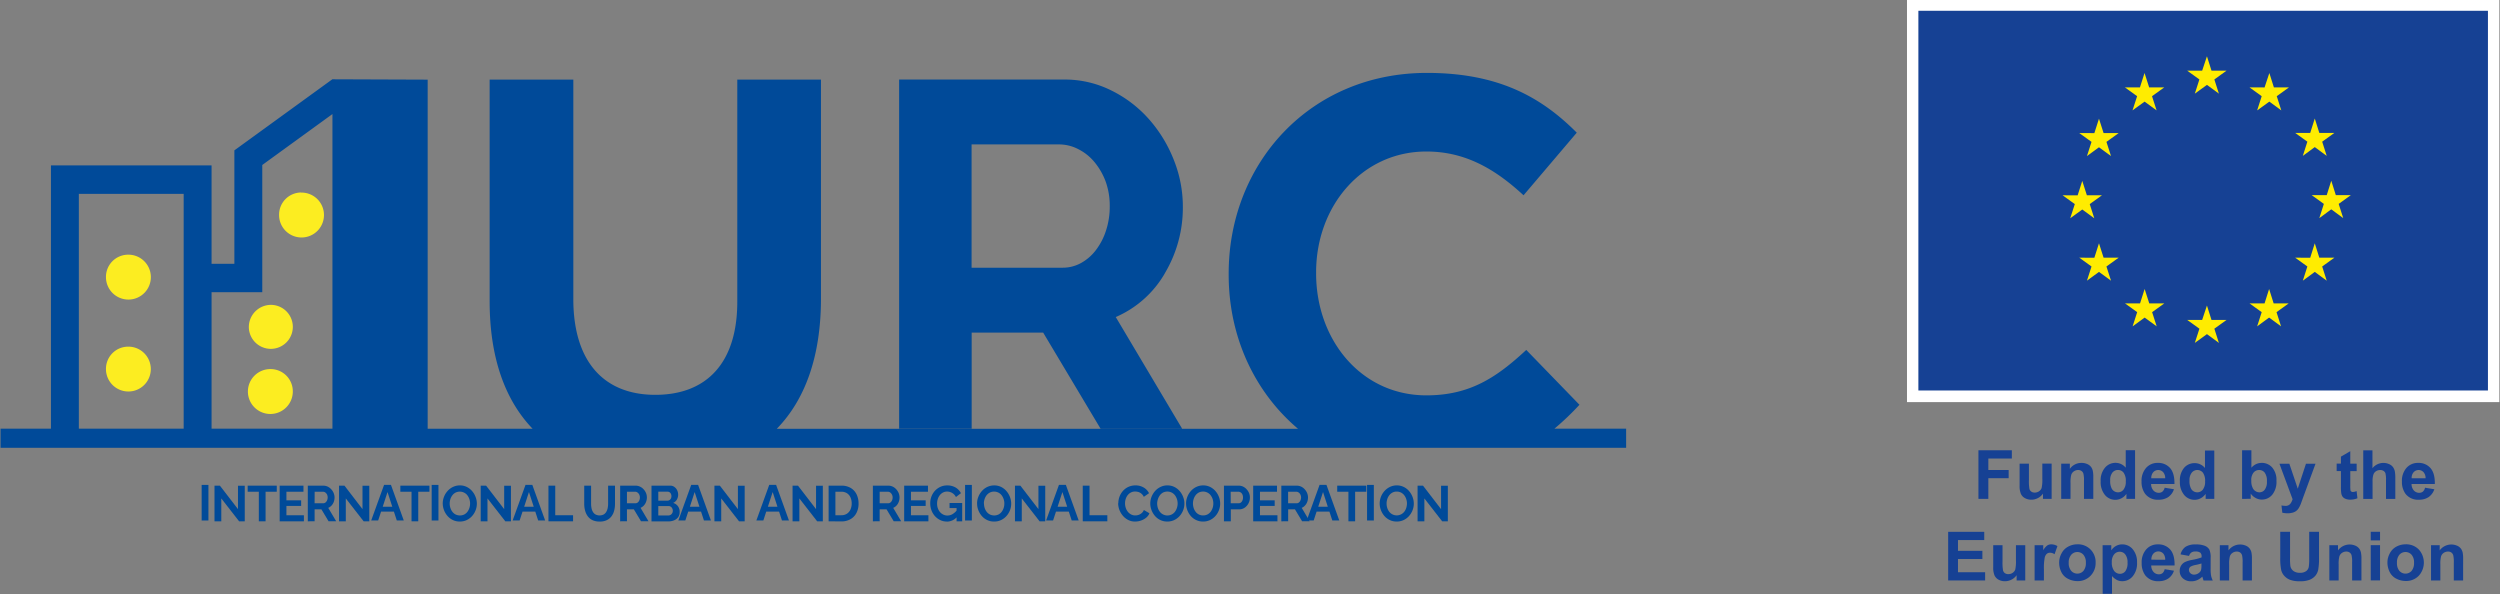 <?xml version="1.0" encoding="UTF-8"?>
<!-- Created with Inkscape (http://www.inkscape.org/) -->
<svg width="203.39mm" height="48.355mm" version="1.1" viewBox="0 0 203.39 48.355" xmlns="http://www.w3.org/2000/svg">
 <rect x="0" y="0" width="203.39" height="48.355" fill="#808080" stroke="none"/>
 <defs>
  <style>.cls-1{fill:none;}.cls-2{fill:#004a99;}.cls-3{clip-path:url(#clip-path);}.cls-4{fill:#fced21;}.cls-5{fill:#fff;}.cls-6{fill:#164194;}.cls-7{fill:#ffec00;}</style>
  <clipPath id="clip-path" transform="translate(0)">
   <rect class="cls-1" y="30.61" width="679.92" height="187.64"/>
  </clipPath>
 </defs>
 <g transform="translate(-3.041 -77.024)">
  <g transform="matrix(.734 0 0 .734 97.566 36.189)">
   <rect class="cls-2" x="-106.43" y="109.38" width=".751" height="3.945" stroke-width=".265"/>
   <polygon class="cls-2" transform="matrix(.265 0 0 .265 -128.72 55.605)" points="89.49 218.15 92.33 218.15 92.33 208.58 99.78 218.15 102.14 218.15 102.14 203.26 99.31 203.26 99.31 213.06 91.75 203.24 89.49 203.24"/>
   <polygon class="cls-2" transform="matrix(.265 0 0 .265 -128.72 55.605)" points="108.03 218.15 110.85 218.15 110.85 205.78 115.53 205.78 115.53 203.24 103.36 203.24 103.36 205.78 108.03 205.78"/>
   <polygon class="cls-2" transform="matrix(.265 0 0 .265 -128.72 55.605)" points="126.7 203.24 116.74 203.24 116.74 218.15 126.88 218.15 126.88 215.61 119.57 215.62 119.57 211.73 125.73 211.73 125.73 209.37 119.57 209.37 119.57 205.78 126.7 205.78"/>
   <g class="cls-3" transform="matrix(.265 0 0 .265 -128.72 55.605)" clip-path="url(#clip-path)">
    <path class="cls-2" d="m131.35 210.61h3.56a1.5 1.5 0 0 0 1-0.33 2.24 2.24 0 0 0 0.65-0.87 3 3 0 0 0 0-2.47 2.52 2.52 0 0 0-0.74-0.85 1.61 1.61 0 0 0-1-0.31h-3.44zm-2.84 7.54v-14.91h6.49a4.25 4.25 0 0 1 1.86 0.42 4.74 4.74 0 0 1 1.49 1.14 5 5 0 0 1 1 1.59 4.9 4.9 0 0 1 0.35 1.81 5.31 5.31 0 0 1-0.32 1.81 4.56 4.56 0 0 1-0.92 1.52 4.12 4.12 0 0 1-1.4 1l3.33 5.61h-3.19l-3-5h-2.84v5z"/>
   </g>
   <polygon class="cls-2" transform="matrix(.265 0 0 .265 -128.72 55.605)" points="141.57 218.15 144.41 218.15 144.41 208.58 151.87 218.15 154.23 218.15 154.23 203.26 151.39 203.26 151.39 213.06 143.85 203.24 141.57 203.24"/>
   <path class="cls-2" d="m-85.829 110.17 0.529 1.627h-1.058zm-0.381-0.794-1.426 3.945h0.773l0.323-0.984h1.418l0.323 0.984h0.773l-1.421-3.945z" stroke-width=".265"/>
   <polygon class="cls-2" transform="matrix(.265 0 0 .265 -128.72 55.605)" points="171.9 218.15 174.71 218.15 174.71 205.78 179.39 205.78 179.39 203.24 167.22 203.24 167.22 205.78 171.9 205.78"/>
   <rect class="cls-2" x="-80.934" y="109.38" width=".751" height="3.945" stroke-width=".265"/>
   <g class="cls-3" transform="matrix(.265 0 0 .265 -128.72 55.605)" clip-path="url(#clip-path)">
    <path class="cls-2" d="m187.87 210.69a5.73 5.73 0 0 0 0.29 1.88 5.08 5.08 0 0 0 0.83 1.6 4 4 0 0 0 1.34 1.12 4.17 4.17 0 0 0 3.63 0 4.11 4.11 0 0 0 1.34-1.15 5.72 5.72 0 0 0 0.81-1.62 6.1 6.1 0 0 0 0.28-1.8 5.93 5.93 0 0 0-0.3-1.86 5.64 5.64 0 0 0-0.84-1.59 3.91 3.91 0 0 0-1.35-1.11 4.08 4.08 0 0 0-3.62 0 4 4 0 0 0-1.32 1.14 5.27 5.27 0 0 0-0.82 1.6 6.1 6.1 0 0 0-0.28 1.8zm4.24 7.56a6.57 6.57 0 0 1-2.92-0.63 6.87 6.87 0 0 1-2.24-1.7 8.11 8.11 0 0 1-2-5.23 7.67 7.67 0 0 1 0.55-2.84 7.81 7.81 0 0 1 1.5-2.41 7.07 7.07 0 0 1 2.27-1.68 6.56 6.56 0 0 1 2.86-0.63 6.31 6.31 0 0 1 2.89 0.66 7 7 0 0 1 2.23 1.74 7.91 7.91 0 0 1 1.44 2.44 7.65 7.65 0 0 1 0 5.59 7.83 7.83 0 0 1-1.49 2.42 7.15 7.15 0 0 1-2.26 1.67 6.62 6.62 0 0 1-2.84 0.6"/>
   </g>
   <polygon class="cls-2" transform="matrix(.265 0 0 .265 -128.72 55.605)" points="200.83 218.15 203.67 218.15 203.67 208.58 211.12 218.15 213.48 218.15 213.48 203.26 210.65 203.26 210.65 213.06 203.09 203.24 200.83 203.24"/>
   <path class="cls-2" d="m-70.152 110.17 0.529 1.627h-1.058zm-0.381-0.794-1.426 3.945h0.773l0.325-0.984h1.41l0.32 0.984h0.773l-1.421-3.945z" stroke-width=".265"/>
   <polygon class="cls-2" transform="matrix(.265 0 0 .265 -128.72 55.605)" points="232.01 203.24 229.17 203.24 229.17 218.15 239.46 218.15 239.46 215.61 232.01 215.61"/>
   <g class="cls-3" transform="matrix(.265 0 0 .265 -128.72 55.605)" clip-path="url(#clip-path)">
    <path class="cls-2" d="m250.58 218.25a6.76 6.76 0 0 1-3-0.59 5.22 5.22 0 0 1-2-1.66 7.09 7.09 0 0 1-1.1-2.38 10.44 10.44 0 0 1-0.35-2.78v-7.6h2.87v7.6a9.08 9.08 0 0 0 0.18 1.8 4.82 4.82 0 0 0 0.58 1.56 3.08 3.08 0 0 0 1.09 1.09 3.79 3.79 0 0 0 3.41 0 3 3 0 0 0 1.09-1.1 5.18 5.18 0 0 0 0.59-1.56 8.88 8.88 0 0 0 0.18-1.78v-7.6h2.88v7.6a10.78 10.78 0 0 1-0.36 2.88 6.61 6.61 0 0 1-1.13 2.36 5.38 5.38 0 0 1-2 1.6 6.62 6.62 0 0 1-2.9 0.57"/>
    <path class="cls-2" d="m262 210.61h3.56a1.52 1.52 0 0 0 0.95-0.33 2.24 2.24 0 0 0 0.65-0.87 2.84 2.84 0 0 0 0.25-1.22 2.61 2.61 0 0 0-0.29-1.25 2.39 2.39 0 0 0-0.73-0.85 1.61 1.61 0 0 0-0.95-0.31h-3.44zm-2.84 7.54v-14.91h6.46a4.15 4.15 0 0 1 1.86 0.42 4.49 4.49 0 0 1 1.52 1.14 5.39 5.39 0 0 1 1 1.59 5.06 5.06 0 0 1 0.34 1.81 5.31 5.31 0 0 1-0.34 1.8 4.53 4.53 0 0 1-0.91 1.52 4.21 4.21 0 0 1-1.4 1l3.32 5.61h-3.13l-3-5h-2.88v5z"/>
    <path class="cls-2" d="m281.18 213.76a2.15 2.15 0 0 0-0.23-1 1.83 1.83 0 0 0-0.61-0.71 1.52 1.52 0 0 0-0.87-0.27h-4.36v3.93h4.22a1.79 1.79 0 0 0 0.93-0.26 1.88 1.88 0 0 0 0.67-0.7 2 2 0 0 0 0.25-0.99zm-6.07-8v3.75h3.78a1.66 1.66 0 0 0 0.87-0.22 1.76 1.76 0 0 0 0.62-0.65 2.29 2.29 0 0 0 0-2 1.5 1.5 0 0 0-0.57-0.65 1.44 1.44 0 0 0-0.81-0.23zm8.93 8.59a3.48 3.48 0 0 1-0.64 2.11 3.93 3.93 0 0 1-1.72 1.29 6.06 6.06 0 0 1-2.35 0.44h-7.06v-14.95h7.82a2.86 2.86 0 0 1 1.78 0.56 3.62 3.62 0 0 1 1.15 1.42 4.24 4.24 0 0 1 0.4 1.82 4.19 4.19 0 0 1-0.53 2 3.28 3.28 0 0 1-1.57 1.42 3.74 3.74 0 0 1 2 1.37 4 4 0 0 1 0.73 2.44"/>
   </g>
   <path class="cls-2" d="m-51.785 110.17 0.529 1.627h-1.058zm-0.381-0.794-1.426 3.945h0.773l0.323-0.984h1.418l0.323 0.984h0.773l-1.421-3.945z" stroke-width=".265"/>
   <polygon class="cls-2" transform="matrix(.265 0 0 .265 -128.72 55.605)" points="298.59 218.15 301.43 218.15 301.43 208.58 308.88 218.15 311.24 218.15 311.24 203.26 308.41 203.26 308.41 213.06 300.86 203.24 298.59 203.24"/>
   <path class="cls-2" d="m-43.138 110.17 0.529 1.627h-1.058zm-0.381-0.794-1.426 3.945h0.775l0.32-0.984h1.421l0.32 0.984h0.775l-1.423-3.945z" stroke-width=".265"/>
   <polygon class="cls-2" transform="matrix(.265 0 0 .265 -128.72 55.605)" points="331.27 218.15 334.11 218.15 334.11 208.58 341.56 218.15 343.93 218.15 343.93 203.26 341.09 203.26 341.09 213.06 333.54 203.24 331.27 203.24"/>
   <g class="cls-3" transform="matrix(.265 0 0 .265 -128.72 55.605)" clip-path="url(#clip-path)">
    <path class="cls-2" d="m356 210.67a6 6 0 0 0-0.52-2.56 4 4 0 0 0-1.48-1.72 4.27 4.27 0 0 0-2.34-0.61h-2.47v9.83h2.47a4.26 4.26 0 0 0 2.36-0.64 4.18 4.18 0 0 0 1.48-1.77 6.05 6.05 0 0 0 0.5-2.53zm-9.65 7.48v-14.91h5.31a7.46 7.46 0 0 1 4 1 6.28 6.28 0 0 1 2.41 2.69 8.62 8.62 0 0 1 0.8 3.74 8.32 8.32 0 0 1-0.89 4 6.26 6.26 0 0 1-2.5 2.6 7.58 7.58 0 0 1-3.82 0.93z"/>
    <path class="cls-2" d="m367.7 210.61h3.57a1.48 1.48 0 0 0 0.94-0.33 2.27 2.27 0 0 0 0.66-0.87 2.84 2.84 0 0 0 0.25-1.22 2.51 2.51 0 0 0-0.3-1.25 2.46 2.46 0 0 0-0.72-0.85 1.66 1.66 0 0 0-1-0.31h-3.4zm-2.84 7.54v-14.91h6.46a4.3 4.3 0 0 1 1.87 0.42 4.82 4.82 0 0 1 1.48 1.14 5.39 5.39 0 0 1 1 1.59 5.1 5.1 0 0 1 0.34 1.81 5.31 5.31 0 0 1-0.32 1.81 4.56 4.56 0 0 1-0.92 1.52 4.12 4.12 0 0 1-1.4 1l3.33 5.61h-3.12l-3-5h-2.88v5z"/>
   </g>
   <polygon class="cls-2" transform="matrix(.265 0 0 .265 -128.72 55.605)" points="387.91 203.24 377.95 203.24 377.95 218.15 388.09 218.15 388.09 215.61 380.79 215.62 380.79 211.73 386.94 211.73 386.94 209.37 380.79 209.37 380.79 205.78 387.91 205.78"/>
   <g class="cls-3" transform="matrix(.265 0 0 .265 -128.72 55.605)" clip-path="url(#clip-path)">
    <path class="cls-2" d="m399.87 212.6h-2.94v-2.11h5.29v7.66h-2.35zm-4.08 5.65a6.22 6.22 0 0 1-2.68-0.58 7.17 7.17 0 0 1-2.23-1.63 7.58 7.58 0 0 1-1.49-2.43 8.25 8.25 0 0 1-0.53-3 7.64 7.64 0 0 1 2-5.27 7.43 7.43 0 0 1 2.27-1.62 6.85 6.85 0 0 1 2.82-0.58 6.75 6.75 0 0 1 3.53 0.89 5.84 5.84 0 0 1 2.21 2.36l-2.09 1.61a4 4 0 0 0-1.56-1.7 4.2 4.2 0 0 0-2.16-0.59 3.66 3.66 0 0 0-1.69 0.4 4.11 4.11 0 0 0-1.32 1.1 5 5 0 0 0-0.85 1.59 5.69 5.69 0 0 0-0.3 1.91 5.79 5.79 0 0 0 0.32 2 5 5 0 0 0 0.9 1.58 4.25 4.25 0 0 0 1.37 1.05 3.71 3.71 0 0 0 1.73 0.39 4.21 4.21 0 0 0 2.13-0.58 6.93 6.93 0 0 0 1.9-1.72v2.85a5.59 5.59 0 0 1-4.28 2"/>
   </g>
   <rect class="cls-2" x="-21.813" y="109.38" width=".751" height="3.945" stroke-width=".265"/>
   <g class="cls-3" transform="matrix(.265 0 0 .265 -128.72 55.605)" clip-path="url(#clip-path)">
    <path class="cls-2" d="m411.33 210.69a6.31 6.31 0 0 0 0.29 1.88 5.08 5.08 0 0 0 0.83 1.6 4 4 0 0 0 1.34 1.12 4.2 4.2 0 0 0 3.63 0 3.94 3.94 0 0 0 1.34-1.16 5.38 5.38 0 0 0 0.82-1.62 6 6 0 0 0 0.27-1.8 5.89 5.89 0 0 0-0.3-1.86 5.7 5.7 0 0 0-0.84-1.6 4 4 0 0 0-5-1.08 4.16 4.16 0 0 0-1.33 1.14 5.36 5.36 0 0 0-0.81 1.6 5.79 5.79 0 0 0-0.28 1.8zm4.24 7.56a6.53 6.53 0 0 1-2.91-0.63 6.8 6.8 0 0 1-2.25-1.7 8 8 0 0 1-1.44-2.44 7.59 7.59 0 0 1-0.52-2.79 7.29 7.29 0 0 1 0.55-2.84 7.81 7.81 0 0 1 1.5-2.41 6.92 6.92 0 0 1 2.26-1.68 6.61 6.61 0 0 1 2.86-0.62 6.34 6.34 0 0 1 2.9 0.65 7 7 0 0 1 2.23 1.74 8.45 8.45 0 0 1 1.44 2.44 7.73 7.73 0 0 1 0 5.6 7.9 7.9 0 0 1-1.49 2.41 7 7 0 0 1-2.27 1.67 6.48 6.48 0 0 1-2.84 0.6"/>
   </g>
   <polygon class="cls-2" transform="matrix(.265 0 0 .265 -128.72 55.605)" points="424.29 218.15 427.14 218.15 427.14 208.58 434.59 218.15 436.95 218.15 436.95 203.26 434.11 203.26 434.11 213.06 426.56 203.24 424.29 203.24"/>
   <path class="cls-2" d="m-11.026 110.17 0.529 1.627h-1.058zm-0.381-0.794-1.423 3.945h0.773l0.323-0.982h1.418l0.323 0.982h0.773l-1.421-3.945z" stroke-width=".265"/>
   <polygon class="cls-2" transform="matrix(.265 0 0 .265 -128.72 55.605)" points="455.48 203.24 452.64 203.24 452.64 218.15 462.93 218.15 462.93 215.61 455.48 215.61"/>
   <g class="cls-3" transform="matrix(.265 0 0 .265 -128.72 55.605)" clip-path="url(#clip-path)">
    <path class="cls-2" d="m467.52 210.57a7.93 7.93 0 0 1 0.48-2.68 7.59 7.59 0 0 1 1.41-2.39 6.7 6.7 0 0 1 2.27-1.72 6.93 6.93 0 0 1 3-0.65 6.6 6.6 0 0 1 3.49 0.91 5.64 5.64 0 0 1 2.19 2.35l-2.18 1.53a3.55 3.55 0 0 0-1-1.33 3.48 3.48 0 0 0-1.28-0.7 5 5 0 0 0-1.33-0.2 3.76 3.76 0 0 0-1.86 0.45 4.09 4.09 0 0 0-1.33 1.15 4.79 4.79 0 0 0-0.79 1.6 5.88 5.88 0 0 0-0.26 1.77 5.81 5.81 0 0 0 0.31 1.89 5.18 5.18 0 0 0 0.87 1.62 4.29 4.29 0 0 0 1.36 1.11 3.65 3.65 0 0 0 1.74 0.41 4.63 4.63 0 0 0 1.38-0.22 4.37 4.37 0 0 0 1.29-0.74 3.31 3.31 0 0 0 0.93-1.31l2.32 1.37a4.41 4.41 0 0 1-1.41 1.89 7 7 0 0 1-2.19 1.18 7.6 7.6 0 0 1-2.41 0.39 6.07 6.07 0 0 1-2.86-0.66 7.19 7.19 0 0 1-2.23-1.76 8.47 8.47 0 0 1-1.47-2.47 8.06 8.06 0 0 1-0.51-2.79"/>
    <path class="cls-2" d="m483.77 210.69a6.31 6.31 0 0 0 0.29 1.88 5.11 5.11 0 0 0 0.84 1.6 4 4 0 0 0 5 1.09 3.91 3.91 0 0 0 1.34-1.15 5.47 5.47 0 0 0 0.81-1.62 5.79 5.79 0 0 0 0.28-1.8 5.93 5.93 0 0 0-0.3-1.86 5.4 5.4 0 0 0-0.84-1.59 3.88 3.88 0 0 0-1.34-1.11 4.1 4.1 0 0 0-3.63 0 4.24 4.24 0 0 0-1.32 1.14 5.25 5.25 0 0 0-0.81 1.6 5.8 5.8 0 0 0-0.32 1.82zm4.25 7.56a6.57 6.57 0 0 1-2.92-0.63 6.87 6.87 0 0 1-2.24-1.7 8.26 8.26 0 0 1-1.45-2.44 7.8 7.8 0 0 1-0.52-2.79 7.67 7.67 0 0 1 0.55-2.84 8.21 8.21 0 0 1 1.5-2.41 7.07 7.07 0 0 1 2.27-1.68 6.46 6.46 0 0 1 2.87-0.63 6.31 6.31 0 0 1 2.89 0.66 7 7 0 0 1 2.23 1.74 8.11 8.11 0 0 1 1.44 2.44 7.69 7.69 0 0 1 0.52 2.77 7.52 7.52 0 0 1-0.54 2.82 7.83 7.83 0 0 1-1.49 2.42 7.19 7.19 0 0 1-2.27 1.67 6.62 6.62 0 0 1-2.84 0.6"/>
    <path class="cls-2" d="m498.74 210.69a6.31 6.31 0 0 0 0.29 1.88 5.08 5.08 0 0 0 0.83 1.6 3.82 3.82 0 0 0 3.14 1.52 3.92 3.92 0 0 0 1.84-0.43 4 4 0 0 0 1.33-1.15 5.5 5.5 0 0 0 0.82-1.62 6.09 6.09 0 0 0 0.27-1.8 5.92 5.92 0 0 0-0.29-1.86 5.67 5.67 0 0 0-0.85-1.59 3.79 3.79 0 0 0-1.34-1.11 4.08 4.08 0 0 0-3.62 0 4.16 4.16 0 0 0-1.33 1.14 5.25 5.25 0 0 0-0.81 1.6 6.1 6.1 0 0 0-0.28 1.8zm4.24 7.56a6.53 6.53 0 0 1-2.91-0.63 6.8 6.8 0 0 1-2.25-1.7 8 8 0 0 1-1.44-2.44 7.59 7.59 0 0 1-0.52-2.79 7.29 7.29 0 0 1 0.55-2.84 7.81 7.81 0 0 1 1.5-2.41 6.92 6.92 0 0 1 2.26-1.68 6.63 6.63 0 0 1 2.87-0.63 6.38 6.38 0 0 1 2.9 0.66 7.09 7.09 0 0 1 2.23 1.74 8.32 8.32 0 0 1 1.44 2.44 7.68 7.68 0 0 1 0.51 2.77 7.52 7.52 0 0 1-0.54 2.82 7.65 7.65 0 0 1-1.49 2.42 7.26 7.26 0 0 1-2.26 1.67 6.66 6.66 0 0 1-2.85 0.6"/>
    <path class="cls-2" d="m514.54 210.61h3.3a1.59 1.59 0 0 0 0.92-0.29 2.08 2.08 0 0 0 0.66-0.86 3.06 3.06 0 0 0 0.25-1.27 2.88 2.88 0 0 0-0.28-1.32 2 2 0 0 0-0.72-0.82 1.81 1.81 0 0 0-1-0.27h-3.16zm-2.84 7.54v-14.91h6.2a4.11 4.11 0 0 1 1.85 0.42 4.66 4.66 0 0 1 1.47 1.14 5.22 5.22 0 0 1 1 1.59 4.85 4.85 0 0 1 0.34 1.81 5.23 5.23 0 0 1-0.57 2.39 5 5 0 0 1-1.59 1.85 4.06 4.06 0 0 1-2.38 0.71h-3.45v5z"/>
   </g>
   <polygon class="cls-2" transform="matrix(.265 0 0 .265 -128.72 55.605)" points="533.89 203.24 523.93 203.24 523.93 218.15 534.08 218.15 534.08 215.61 526.77 215.62 526.77 211.73 532.92 211.73 532.92 209.37 526.77 209.37 526.77 205.78 533.89 205.78"/>
   <g class="cls-3" transform="matrix(.265 0 0 .265 -128.72 55.605)" clip-path="url(#clip-path)">
    <path class="cls-2" d="m538.54 210.61h3.56a1.48 1.48 0 0 0 0.95-0.33 2.24 2.24 0 0 0 0.65-0.87 2.85 2.85 0 0 0 0.26-1.22 2.62 2.62 0 0 0-0.3-1.25 2.3 2.3 0 0 0-0.73-0.85 1.63 1.63 0 0 0-0.95-0.31h-3.44zm-2.84 7.54v-14.91h6.47a4.29 4.29 0 0 1 1.86 0.42 4.7 4.7 0 0 1 1.48 1.14 5.16 5.16 0 0 1 1 1.59 4.86 4.86 0 0 1 0.35 1.81 5.31 5.31 0 0 1-0.32 1.81 4.56 4.56 0 0 1-0.92 1.52 4.08 4.08 0 0 1-1.39 1l3.33 5.61h-3.16l-3-5h-2.84v5z"/>
   </g>
   <path class="cls-2" d="m17.862 110.17 0.529 1.627h-1.058zm-0.381-0.794-1.426 3.945h0.773l0.323-0.982h1.421l0.32 0.982h0.773l-1.421-3.945z" stroke-width=".265"/>
   <polygon class="cls-2" transform="matrix(.265 0 0 .265 -128.72 55.605)" points="563.76 218.15 566.57 218.15 566.57 205.78 571.25 205.78 571.25 203.24 559.08 203.24 559.08 205.78 563.76 205.78"/>
   <rect class="cls-2" x="22.743" y="109.38" width=".751" height="3.945" stroke-width=".265"/>
   <g class="cls-3" transform="matrix(.265 0 0 .265 -128.72 55.605)" clip-path="url(#clip-path)">
    <path class="cls-2" d="m579.73 210.69a6 6 0 0 0 0.28 1.88 5.11 5.11 0 0 0 0.84 1.6 4 4 0 0 0 6.3-0.06 5.5 5.5 0 0 0 0.82-1.62 6.44 6.44 0 0 0 0.28-1.8 5.63 5.63 0 0 0-0.31-1.86 5.17 5.17 0 0 0-0.84-1.59 3.84 3.84 0 0 0-3.11-1.52 3.67 3.67 0 0 0-1.84 0.43 4.07 4.07 0 0 0-1.33 1.15 5 5 0 0 0-0.81 1.59 6.11 6.11 0 0 0-0.29 1.8zm4.24 7.56a6.57 6.57 0 0 1-2.92-0.63 6.76 6.76 0 0 1-2.24-1.7 8.05 8.05 0 0 1-1.45-2.44 7.59 7.59 0 0 1-0.52-2.79 7.67 7.67 0 0 1 0.55-2.84 8 8 0 0 1 1.5-2.41 7.14 7.14 0 0 1 2.26-1.68 6.57 6.57 0 0 1 2.88-0.63 6.34 6.34 0 0 1 2.89 0.66 6.85 6.85 0 0 1 2.23 1.74 8.11 8.11 0 0 1 1.44 2.44 7.69 7.69 0 0 1 0.52 2.77 7.52 7.52 0 0 1-0.54 2.82 7.83 7.83 0 0 1-1.49 2.42 7.19 7.19 0 0 1-2.27 1.67 6.65 6.65 0 0 1-2.84 0.6"/>
   </g>
   <polygon class="cls-2" transform="matrix(.265 0 0 .265 -128.72 55.605)" points="592.69 218.15 595.53 218.15 595.53 208.58 602.98 218.15 605.35 218.15 605.35 203.26 602.51 203.26 602.51 213.06 594.96 203.24 592.69 203.24"/>
   <g class="cls-3" transform="matrix(.265 0 0 .265 -128.72 55.605)" clip-path="url(#clip-path)">
    <path class="cls-4" d="m103.85 137a9.2 9.2 0 1 0 9.2-9.38 9.29 9.29 0 0 0-9.2 9.38z"/>
    <path class="cls-4" d="m113.05 154.48a9.39 9.39 0 1 0 9.19 9.38 9.29 9.29 0 0 0-9.19-9.38z"/>
    <path class="cls-4" d="m125.69 80.66a9.39 9.39 0 1 1-9.19 9.34 9.29 9.29 0 0 1 9.19-9.38"/>
    <path class="cls-4" d="m53.29 106.63a9.39 9.39 0 1 1-9.2 9.39 9.29 9.29 0 0 1 9.2-9.39"/>
    <path class="cls-4" d="m53.29 145.1a9.38 9.38 0 1 1-9.2 9.38 9.29 9.29 0 0 1 9.2-9.38"/>
    <path class="cls-2" d="m463.93 86.32a31.82 31.82 0 0 1-1.51 10.07 26.9 26.9 0 0 1-4.18 8.19 19.72 19.72 0 0 1-6.25 5.5 15.85 15.85 0 0 1-7.84 2h-38v-51.57h36.72a17.56 17.56 0 0 1 7.8 1.93 21 21 0 0 1 6.8 5.37 27.9 27.9 0 0 1 4.74 8.19 29.76 29.76 0 0 1 1.72 10.33m23 28.15a53.55 53.55 0 0 0 7.58-28.14 52.59 52.59 0 0 0-3.71-19.17 57.15 57.15 0 0 0-10.34-17.07 51.07 51.07 0 0 0-15.76-12.1 43.4 43.4 0 0 0-19.86-4.62h-69v146h30.34v-40.15h29.91l24 40.18h34.12l-27.76-46.69a43.79 43.79 0 0 0 20.51-18.25m-348.14-66.66v131.6h-50.56v-57.09h21.21v-53.21zm-62.23 131.6h-43.84v-98.22h43.84zm603.33 0h-30a112.43 112.43 0 0 0 10.48-10l-22.25-22.94c-12.5 11.59-23.63 19-41.8 19-27.25 0-46.1-23.17-46.1-51v-0.47c0-27.81 19.31-50.52 46.1-50.52 15.91 0 28.39 6.95 40.66 18.31l22.26-26.19c-14.77-14.83-32.71-25-62.69-25-48.83 0-82.9 37.77-82.9 83.89v0.51c0 26.19 11 49.24 29 64.45h-218c11.82-12.15 18.47-30.23 18.47-54.48v-91.58h-35v92.93c0 25.73-12.95 38.93-34.29 38.93s-34.29-13.68-34.29-40.09v-91.77h-35v92.7c0 23.52 6.4 41.29 17.95 53.33h-43.87v-146l-39.88-0.15-40.97 29.73v47.44h-9.54v-41.16h-67.18v110.13h-21.08v8h679.92z"/>
   </g>
   <rect class="cls-5" x="82.589" y="55.605" width="65.656" height="44.598" stroke-width=".265"/>
   <rect class="cls-6" x="83.851" y="56.828" width="63.13" height="42.087" stroke-width=".265"/>
   <polygon class="cls-7" transform="matrix(.265 0 0 .265 -149.88 55.605)" points="1002.7 35.61 1007.7 39.28 1005.8 33.34 1010.9 29.66 1004.6 29.66 1002.7 23.65 1000.7 29.67 994.43 29.66 999.54 33.34 997.63 39.28"/>
   <polygon class="cls-7" transform="matrix(.265 0 0 .265 -149.88 55.605)" points="976.61 42.61 981.64 46.28 979.73 40.34 984.84 36.66 978.53 36.66 976.6 30.64 974.67 36.67 968.38 36.66 973.49 40.34 971.57 46.28"/>
   <polygon class="cls-7" transform="matrix(.265 0 0 .265 -149.88 55.605)" points="955.61 55.78 949.31 55.77 954.42 59.45 952.51 65.39 957.54 61.71 962.58 65.39 960.66 59.45 965.77 55.77 959.47 55.77 957.54 49.75"/>
   <polygon class="cls-7" transform="matrix(.265 0 0 .265 -149.88 55.605)" points="955.58 91.41 953.67 85.47 958.78 81.79 952.48 81.79 950.55 75.77 948.62 81.81 942.32 81.79 947.43 85.47 945.51 91.41 950.55 87.73"/>
   <polygon class="cls-7" transform="matrix(.265 0 0 .265 -149.88 55.605)" points="957.54 101.87 955.61 107.9 949.31 107.89 954.42 111.57 952.51 117.51 957.54 113.83 962.58 117.51 960.66 111.57 965.77 107.89 959.47 107.89"/>
   <polygon class="cls-7" transform="matrix(.265 0 0 .265 -149.88 55.605)" points="976.64 120.98 974.72 127 968.41 127 973.52 130.67 971.61 136.61 976.65 132.94 981.68 136.61 979.77 130.67 984.88 127 978.57 127"/>
   <polygon class="cls-7" transform="matrix(.265 0 0 .265 -149.88 55.605)" points="1002.7 127.9 1000.7 133.92 994.44 133.92 999.55 137.59 997.63 143.53 1002.7 139.86 1007.7 143.53 1005.8 137.59 1010.9 133.92 1004.6 133.92"/>
   <polygon class="cls-7" transform="matrix(.265 0 0 .265 -149.88 55.605)" points="1028.7 120.98 1026.8 127 1020.5 127 1025.6 130.67 1023.7 136.61 1028.7 132.94 1033.7 136.61 1031.8 130.67 1036.9 127 1030.6 127"/>
   <polygon class="cls-7" transform="matrix(.265 0 0 .265 -149.88 55.605)" points="1047.8 101.87 1045.9 107.9 1039.6 107.89 1044.7 111.57 1042.8 117.51 1047.8 113.83 1052.8 117.51 1050.9 111.57 1056 107.89 1049.7 107.89"/>
   <polygon class="cls-7" transform="matrix(.265 0 0 .265 -149.88 55.605)" points="1056.6 81.72 1054.7 75.7 1052.8 81.73 1046.5 81.72 1051.6 85.39 1049.7 91.34 1054.7 87.66 1059.7 91.34 1057.8 85.39 1062.9 81.72"/>
   <polygon class="cls-7" transform="matrix(.265 0 0 .265 -149.88 55.605)" points="1047.8 61.63 1052.8 65.31 1050.9 59.37 1056 55.7 1049.7 55.7 1047.8 49.68 1045.9 55.7 1039.6 55.7 1044.7 59.37 1042.8 65.31"/>
   <polygon class="cls-7" transform="matrix(.265 0 0 .265 -149.88 55.605)" points="1026.8 36.68 1020.5 36.66 1025.6 40.34 1023.7 46.29 1028.8 42.61 1033.8 46.29 1031.9 40.34 1037 36.66 1030.7 36.66 1028.8 30.65"/>
   <g stroke-width=".265">
    <path class="cls-6" d="m90.508 110.93v-5.387h3.704v0.91h-2.606v1.273h2.252v0.913h-2.252v2.289z"/>
    <path class="cls-6" d="m97.662 110.93v-0.585a1.537 1.537 0 0 1-0.561 0.495 1.587 1.587 0 0 1-0.733 0.18 1.426 1.426 0 0 1-0.706-0.175 1.003 1.003 0 0 1-0.452-0.484 2.183 2.183 0 0 1-0.14-0.865v-2.469h1.034v1.794a5.098 5.098 0 0 0 0.056 1.008 0.556 0.556 0 0 0 0.209 0.294 0.624 0.624 0 0 0 0.381 0.108 0.794 0.794 0 0 0 0.474-0.146 0.73 0.73 0 0 0 0.288-0.36 4.249 4.249 0 0 0 0.077-1.058v-1.646h1.032v3.903z"/>
    <path class="cls-6" d="m103.24 110.93h-1.034v-1.992a3.045 3.045 0 0 0-0.066-0.818 0.569 0.569 0 0 0-0.214-0.288 0.616 0.616 0 0 0-0.357-0.103 0.823 0.823 0 0 0-0.482 0.148 0.741 0.741 0 0 0-0.294 0.389 3.35 3.35 0 0 0-0.079 0.897v1.767h-1.032v-3.903h0.958v0.574a1.564 1.564 0 0 1 1.288-0.661 1.548 1.548 0 0 1 0.624 0.122 1.058 1.058 0 0 1 0.429 0.315 1.146 1.146 0 0 1 0.201 0.434 3.254 3.254 0 0 1 0.058 0.693z"/>
    <path class="cls-6" d="m107.87 110.93h-0.96v-0.558a1.542 1.542 0 0 1-0.564 0.497 1.458 1.458 0 0 1-0.656 0.164 1.492 1.492 0 0 1-1.154-0.529 2.223 2.223 0 0 1-0.479-1.513 2.172 2.172 0 0 1 0.468-1.508 1.519 1.519 0 0 1 1.177-0.55 1.458 1.458 0 0 1 1.132 0.542v-1.939h1.034zm-2.757-2.035a1.796 1.796 0 0 0 0.172 0.902 0.794 0.794 0 0 0 0.699 0.405 0.759 0.759 0 0 0 0.606-0.302 1.405 1.405 0 0 0 0.251-0.908 1.537 1.537 0 0 0-0.243-0.968 0.762 0.762 0 0 0-0.63-0.299 0.773 0.773 0 0 0-0.614 0.294 1.307 1.307 0 0 0-0.241 0.876z"/>
    <path class="cls-6" d="m111.15 109.69 1.029 0.172a1.691 1.691 0 0 1-0.627 0.863 1.852 1.852 0 0 1-1.072 0.296 1.744 1.744 0 0 1-1.506-0.667 2.22 2.22 0 0 1-0.386-1.344 2.156 2.156 0 0 1 0.508-1.521 1.667 1.667 0 0 1 1.281-0.548 1.733 1.733 0 0 1 1.376 0.574c0.336 0.384 0.495 0.971 0.482 1.762h-2.588a1.058 1.058 0 0 0 0.249 0.714 0.794 0.794 0 0 0 0.595 0.265 0.64 0.64 0 0 0 0.41-0.132 0.818 0.818 0 0 0 0.249-0.434zm0.058-1.045a0.995 0.995 0 0 0-0.23-0.683 0.746 0.746 0 0 0-1.095 0.013 0.95 0.95 0 0 0-0.217 0.669z"/>
    <path class="cls-6" d="m116.65 110.93h-0.958v-0.558a1.572 1.572 0 0 1-0.566 0.497 1.45 1.45 0 0 1-0.656 0.164 1.492 1.492 0 0 1-1.151-0.529 2.212 2.212 0 0 1-0.482-1.513 2.172 2.172 0 0 1 0.468-1.508 1.519 1.519 0 0 1 1.18-0.516 1.463 1.463 0 0 1 1.132 0.542v-1.939h1.032zm-2.749-2.035a1.762 1.762 0 0 0 0.175 0.902 0.773 0.773 0 0 0 0.696 0.405 0.765 0.765 0 0 0 0.609-0.302 1.408 1.408 0 0 0 0.249-0.908 1.54 1.54 0 0 0-0.241-0.968 0.794 0.794 0 0 0-1.238 0 1.323 1.323 0 0 0-0.249 0.87z"/>
    <path class="cls-6" d="m119.73 110.93v-5.387h1.032v1.939a1.463 1.463 0 0 1 1.132-0.542 1.524 1.524 0 0 1 1.18 0.516 2.13 2.13 0 0 1 0.466 1.482 2.254 2.254 0 0 1-0.474 1.54 1.482 1.482 0 0 1-1.156 0.529 1.405 1.405 0 0 1-0.661-0.169 1.587 1.587 0 0 1-0.561-0.492v0.572zm1.024-2.035a1.648 1.648 0 0 0 0.193 0.897 0.815 0.815 0 0 0 0.712 0.41 0.73 0.73 0 0 0 0.582-0.291 1.437 1.437 0 0 0 0.241-0.921 1.529 1.529 0 0 0-0.241-0.966 0.767 0.767 0 0 0-0.622-0.296 0.794 0.794 0 0 0-0.619 0.288 1.323 1.323 0 0 0-0.251 0.878z"/>
    <path class="cls-6" d="m123.87 107.03h1.098l0.934 2.77 0.91-2.77h1.058l-1.379 3.757-0.246 0.68a2.865 2.865 0 0 1-0.265 0.529 1.143 1.143 0 0 1-0.283 0.291 1.172 1.172 0 0 1-0.394 0.175 2.008 2.008 0 0 1-0.529 0.064 2.693 2.693 0 0 1-0.585-0.064l-0.093-0.807a2.283 2.283 0 0 0 0.437 0.048 0.654 0.654 0 0 0 0.529-0.212 1.479 1.479 0 0 0 0.265-0.529z"/>
    <path class="cls-6" d="m132.43 107.03v0.823h-0.706v1.574a3.871 3.871 0 0 0 0.021 0.556 0.214 0.214 0 0 0 0.09 0.13 0.286 0.286 0 0 0 0.175 0.053 1.323 1.323 0 0 0 0.415-0.101l0.09 0.794a2.056 2.056 0 0 1-0.818 0.156 1.281 1.281 0 0 1-0.503-0.095 0.728 0.728 0 0 1-0.328-0.241 0.945 0.945 0 0 1-0.146-0.405 5.061 5.061 0 0 1-0.034-0.728v-1.701h-0.474v-0.823h0.474v-0.775l1.037-0.603v1.379z"/>
    <path class="cls-6" d="m134.18 105.55v1.979a1.553 1.553 0 0 1 1.852-0.45 1.058 1.058 0 0 1 0.431 0.336 1.288 1.288 0 0 1 0.198 0.458 4.165 4.165 0 0 1 0.053 0.775v2.289h-1.032v-2.061a3.006 3.006 0 0 0-0.061-0.781 0.529 0.529 0 0 0-0.206-0.265 0.664 0.664 0 0 0-0.373-0.098 0.847 0.847 0 0 0-0.46 0.127 0.712 0.712 0 0 0-0.296 0.376 2.291 2.291 0 0 0-0.093 0.743v1.955h-1.032v-5.384z"/>
    <path class="cls-6" d="m140.01 109.69 1.029 0.172a1.691 1.691 0 0 1-0.627 0.863 1.852 1.852 0 0 1-1.072 0.296 1.744 1.744 0 0 1-1.506-0.667 2.238 2.238 0 0 1-0.386-1.344 2.156 2.156 0 0 1 0.508-1.521 1.669 1.669 0 0 1 1.281-0.548 1.733 1.733 0 0 1 1.376 0.574q0.503 0.577 0.482 1.762h-2.58a1.058 1.058 0 0 0 0.249 0.714 0.794 0.794 0 0 0 0.598 0.265 0.638 0.638 0 0 0 0.407-0.132 0.818 0.818 0 0 0 0.241-0.434zm0.058-1.045a0.982 0.982 0 0 0-0.23-0.683 0.746 0.746 0 0 0-1.095 0.013 0.95 0.95 0 0 0-0.217 0.669z"/>
    <path class="cls-6" d="m87.153 119.97v-5.39h3.998v0.913h-2.91v1.193h2.704v0.908h-2.704v1.466h3.008v0.91z"/>
    <path class="cls-6" d="m94.739 119.97v-0.585a1.506 1.506 0 0 1-0.561 0.492 1.587 1.587 0 0 1-0.736 0.18 1.437 1.437 0 0 1-0.704-0.172 1.021 1.021 0 0 1-0.452-0.487 2.159 2.159 0 0 1-0.14-0.863v-2.471h1.032v1.794a5.027 5.027 0 0 0 0.058 1.011 0.572 0.572 0 0 0 0.206 0.294 0.651 0.651 0 0 0 0.384 0.108 0.823 0.823 0 0 0 0.474-0.146 0.754 0.754 0 0 0 0.288-0.36 4.249 4.249 0 0 0 0.077-1.058v-1.643h1.032v3.905z"/>
    <path class="cls-6" d="m97.766 119.97h-1.032v-3.905h0.958v0.556a1.672 1.672 0 0 1 0.445-0.529 0.823 0.823 0 0 1 0.447-0.124 1.299 1.299 0 0 1 0.68 0.196l-0.32 0.9a0.902 0.902 0 0 0-0.487-0.169 0.579 0.579 0 0 0-0.368 0.119 0.826 0.826 0 0 0-0.235 0.431 6.085 6.085 0 0 0-0.087 1.31z"/>
    <path class="cls-6" d="m99.456 117.96a2.098 2.098 0 0 1 0.265-0.995 1.738 1.738 0 0 1 0.72-0.736 2.117 2.117 0 0 1 1.037-0.265 1.947 1.947 0 0 1 1.453 0.574 1.984 1.984 0 0 1 0.566 1.455 2.014 2.014 0 0 1-0.572 1.468 1.929 1.929 0 0 1-1.439 0.582 2.278 2.278 0 0 1-1.024-0.243 1.648 1.648 0 0 1-0.741-0.712 2.357 2.357 0 0 1-0.265-1.13zm1.058 0.056a1.288 1.288 0 0 0 0.278 0.889 0.9 0.9 0 0 0 1.357 0 1.323 1.323 0 0 0 0.265-0.897 1.288 1.288 0 0 0-0.265-0.881 0.9 0.9 0 0 0-1.357 0 1.288 1.288 0 0 0-0.278 0.889z"/>
    <path class="cls-6" d="m104.27 116.06h0.963v0.574a1.463 1.463 0 0 1 0.505-0.479 1.408 1.408 0 0 1 0.709-0.183 1.492 1.492 0 0 1 1.156 0.529 2.172 2.172 0 0 1 0.484 1.49 2.215 2.215 0 0 1-0.479 1.519 1.482 1.482 0 0 1-1.156 0.542 1.294 1.294 0 0 1-0.587-0.13 1.982 1.982 0 0 1-0.553-0.439v1.966h-1.032zm1.021 1.887a1.511 1.511 0 0 0 0.265 0.971 0.794 0.794 0 0 0 0.638 0.315 0.741 0.741 0 0 0 0.598-0.288 1.492 1.492 0 0 0 0.241-0.947 1.394 1.394 0 0 0-0.249-0.91 0.762 0.762 0 0 0-0.609-0.299 0.794 0.794 0 0 0-0.63 0.294 1.299 1.299 0 0 0-0.254 0.865z"/>
    <path class="cls-6" d="m111.15 118.72 1.029 0.172a1.677 1.677 0 0 1-0.627 0.863 1.834 1.834 0 0 1-1.058 0.296 1.749 1.749 0 0 1-1.506-0.664 2.228 2.228 0 0 1-0.386-1.347 2.146 2.146 0 0 1 0.508-1.519 1.659 1.659 0 0 1 1.281-0.55 1.733 1.733 0 0 1 1.376 0.574c0.336 0.384 0.495 0.971 0.482 1.762h-2.588a1.058 1.058 0 0 0 0.249 0.717 0.794 0.794 0 0 0 0.595 0.265 0.627 0.627 0 0 0 0.41-0.132 0.818 0.818 0 0 0 0.235-0.437zm0.058-1.042a0.995 0.995 0 0 0-0.217-0.693 0.746 0.746 0 0 0-1.095 0.013 0.945 0.945 0 0 0-0.217 0.669z"/>
    <path class="cls-6" d="m113.85 117.25-0.939-0.169a1.463 1.463 0 0 1 0.545-0.836 1.984 1.984 0 0 1 1.148-0.265 2.466 2.466 0 0 1 1.027 0.164 0.997 0.997 0 0 1 0.476 0.415 2.117 2.117 0 0 1 0.138 0.923v1.206a4.305 4.305 0 0 0 0.05 0.759 2.363 2.363 0 0 0 0.185 0.529h-1.021c-0.026-0.069-0.061-0.172-0.098-0.307-0.018-0.061-0.032-0.101-0.037-0.122a1.852 1.852 0 0 1-0.566 0.386 1.587 1.587 0 0 1-0.643 0.13 1.323 1.323 0 0 1-0.95-0.328 1.079 1.079 0 0 1-0.349-0.826 1.101 1.101 0 0 1 0.159-0.59 1.021 1.021 0 0 1 0.442-0.397 3.469 3.469 0 0 1 0.823-0.241 5.699 5.699 0 0 0 1.003-0.265v-0.103a0.529 0.529 0 0 0-0.148-0.423 0.87 0.87 0 0 0-0.553-0.127 0.728 0.728 0 0 0-0.431 0.108 0.746 0.746 0 0 0-0.259 0.376zm1.381 0.839a6.069 6.069 0 0 1-0.627 0.159 1.884 1.884 0 0 0-0.564 0.18 0.429 0.429 0 0 0-0.201 0.362 0.505 0.505 0 0 0 0.161 0.376 0.556 0.556 0 0 0 0.41 0.159 0.886 0.886 0 0 0 0.529-0.185 0.648 0.648 0 0 0 0.246-0.341 2.072 2.072 0 0 0 0.04-0.503z"/>
    <path class="cls-6" d="m120.82 119.97h-1.032v-1.992a3.019 3.019 0 0 0-0.066-0.818 0.59 0.59 0 0 0-0.214-0.291 0.638 0.638 0 0 0-0.36-0.101 0.833 0.833 0 0 0-0.482 0.146 0.749 0.749 0 0 0-0.291 0.389 3.379 3.379 0 0 0-0.079 0.897v1.77h-1.032v-3.905h0.958v0.574a1.606 1.606 0 0 1 1.913-0.529 1.037 1.037 0 0 1 0.426 0.315 1.111 1.111 0 0 1 0.204 0.434 3.315 3.315 0 0 1 0.056 0.696z"/>
    <path class="cls-6" d="m123.96 114.58h1.087v2.91a6.13 6.13 0 0 0 0.04 0.9 0.873 0.873 0 0 0 0.333 0.529 1.151 1.151 0 0 0 0.72 0.201 1.098 1.098 0 0 0 0.699-0.191 0.743 0.743 0 0 0 0.283-0.463 6.101 6.101 0 0 0 0.048-0.915v-2.971h1.087v2.831a7.35 7.35 0 0 1-0.087 1.371 1.548 1.548 0 0 1-0.325 0.675 1.664 1.664 0 0 1-0.635 0.442 2.778 2.778 0 0 1-1.037 0.161 2.977 2.977 0 0 1-1.169-0.177 1.648 1.648 0 0 1-0.63-0.463 1.484 1.484 0 0 1-0.307-0.598 6.538 6.538 0 0 1-0.106-1.368z"/>
    <path class="cls-6" d="m132.96 119.97h-1.034v-1.992a3.019 3.019 0 0 0-0.066-0.818 0.561 0.561 0 0 0-0.214-0.291 0.63 0.63 0 0 0-0.357-0.101 0.82 0.82 0 0 0-0.482 0.146 0.741 0.741 0 0 0-0.294 0.389 3.379 3.379 0 0 0-0.079 0.897v1.77h-1.032v-3.905h0.96v0.574a1.603 1.603 0 0 1 1.91-0.529 1.058 1.058 0 0 1 0.429 0.315 1.146 1.146 0 0 1 0.201 0.434 3.114 3.114 0 0 1 0.058 0.696z"/>
    <path class="cls-6" d="m133.99 115.53v-0.955h1.032v0.955zm0 4.434v-3.905h1.032v3.905z"/>
    <path class="cls-6" d="m135.84 117.96a2.098 2.098 0 0 1 0.265-0.995 1.733 1.733 0 0 1 0.717-0.736 2.138 2.138 0 0 1 1.04-0.265 1.953 1.953 0 0 1 1.453 0.574 2.162 2.162 0 0 1 0 2.91 1.931 1.931 0 0 1-1.439 0.582 2.262 2.262 0 0 1-1.024-0.243 1.648 1.648 0 0 1-0.741-0.712 2.357 2.357 0 0 1-0.27-1.117zm1.058 0.056a1.299 1.299 0 0 0 0.265 0.889 0.902 0.902 0 0 0 1.36 0 1.323 1.323 0 0 0 0.265-0.897 1.286 1.286 0 0 0-0.265-0.881 0.902 0.902 0 0 0-1.36 0 1.299 1.299 0 0 0-0.265 0.889z"/>
    <path class="cls-6" d="m144.23 119.97h-1.032v-1.992a3.138 3.138 0 0 0-0.066-0.818 0.59 0.59 0 0 0-0.214-0.291 0.638 0.638 0 0 0-0.36-0.101 0.828 0.828 0 0 0-0.482 0.146 0.736 0.736 0 0 0-0.291 0.389 3.379 3.379 0 0 0-0.079 0.897v1.77h-1.034v-3.905h0.96v0.574a1.603 1.603 0 0 1 1.91-0.529 1.029 1.029 0 0 1 0.429 0.315 1.151 1.151 0 0 1 0.204 0.434 3.315 3.315 0 0 1 0.056 0.696z"/>
   </g>
  </g>
 </g>
</svg>
